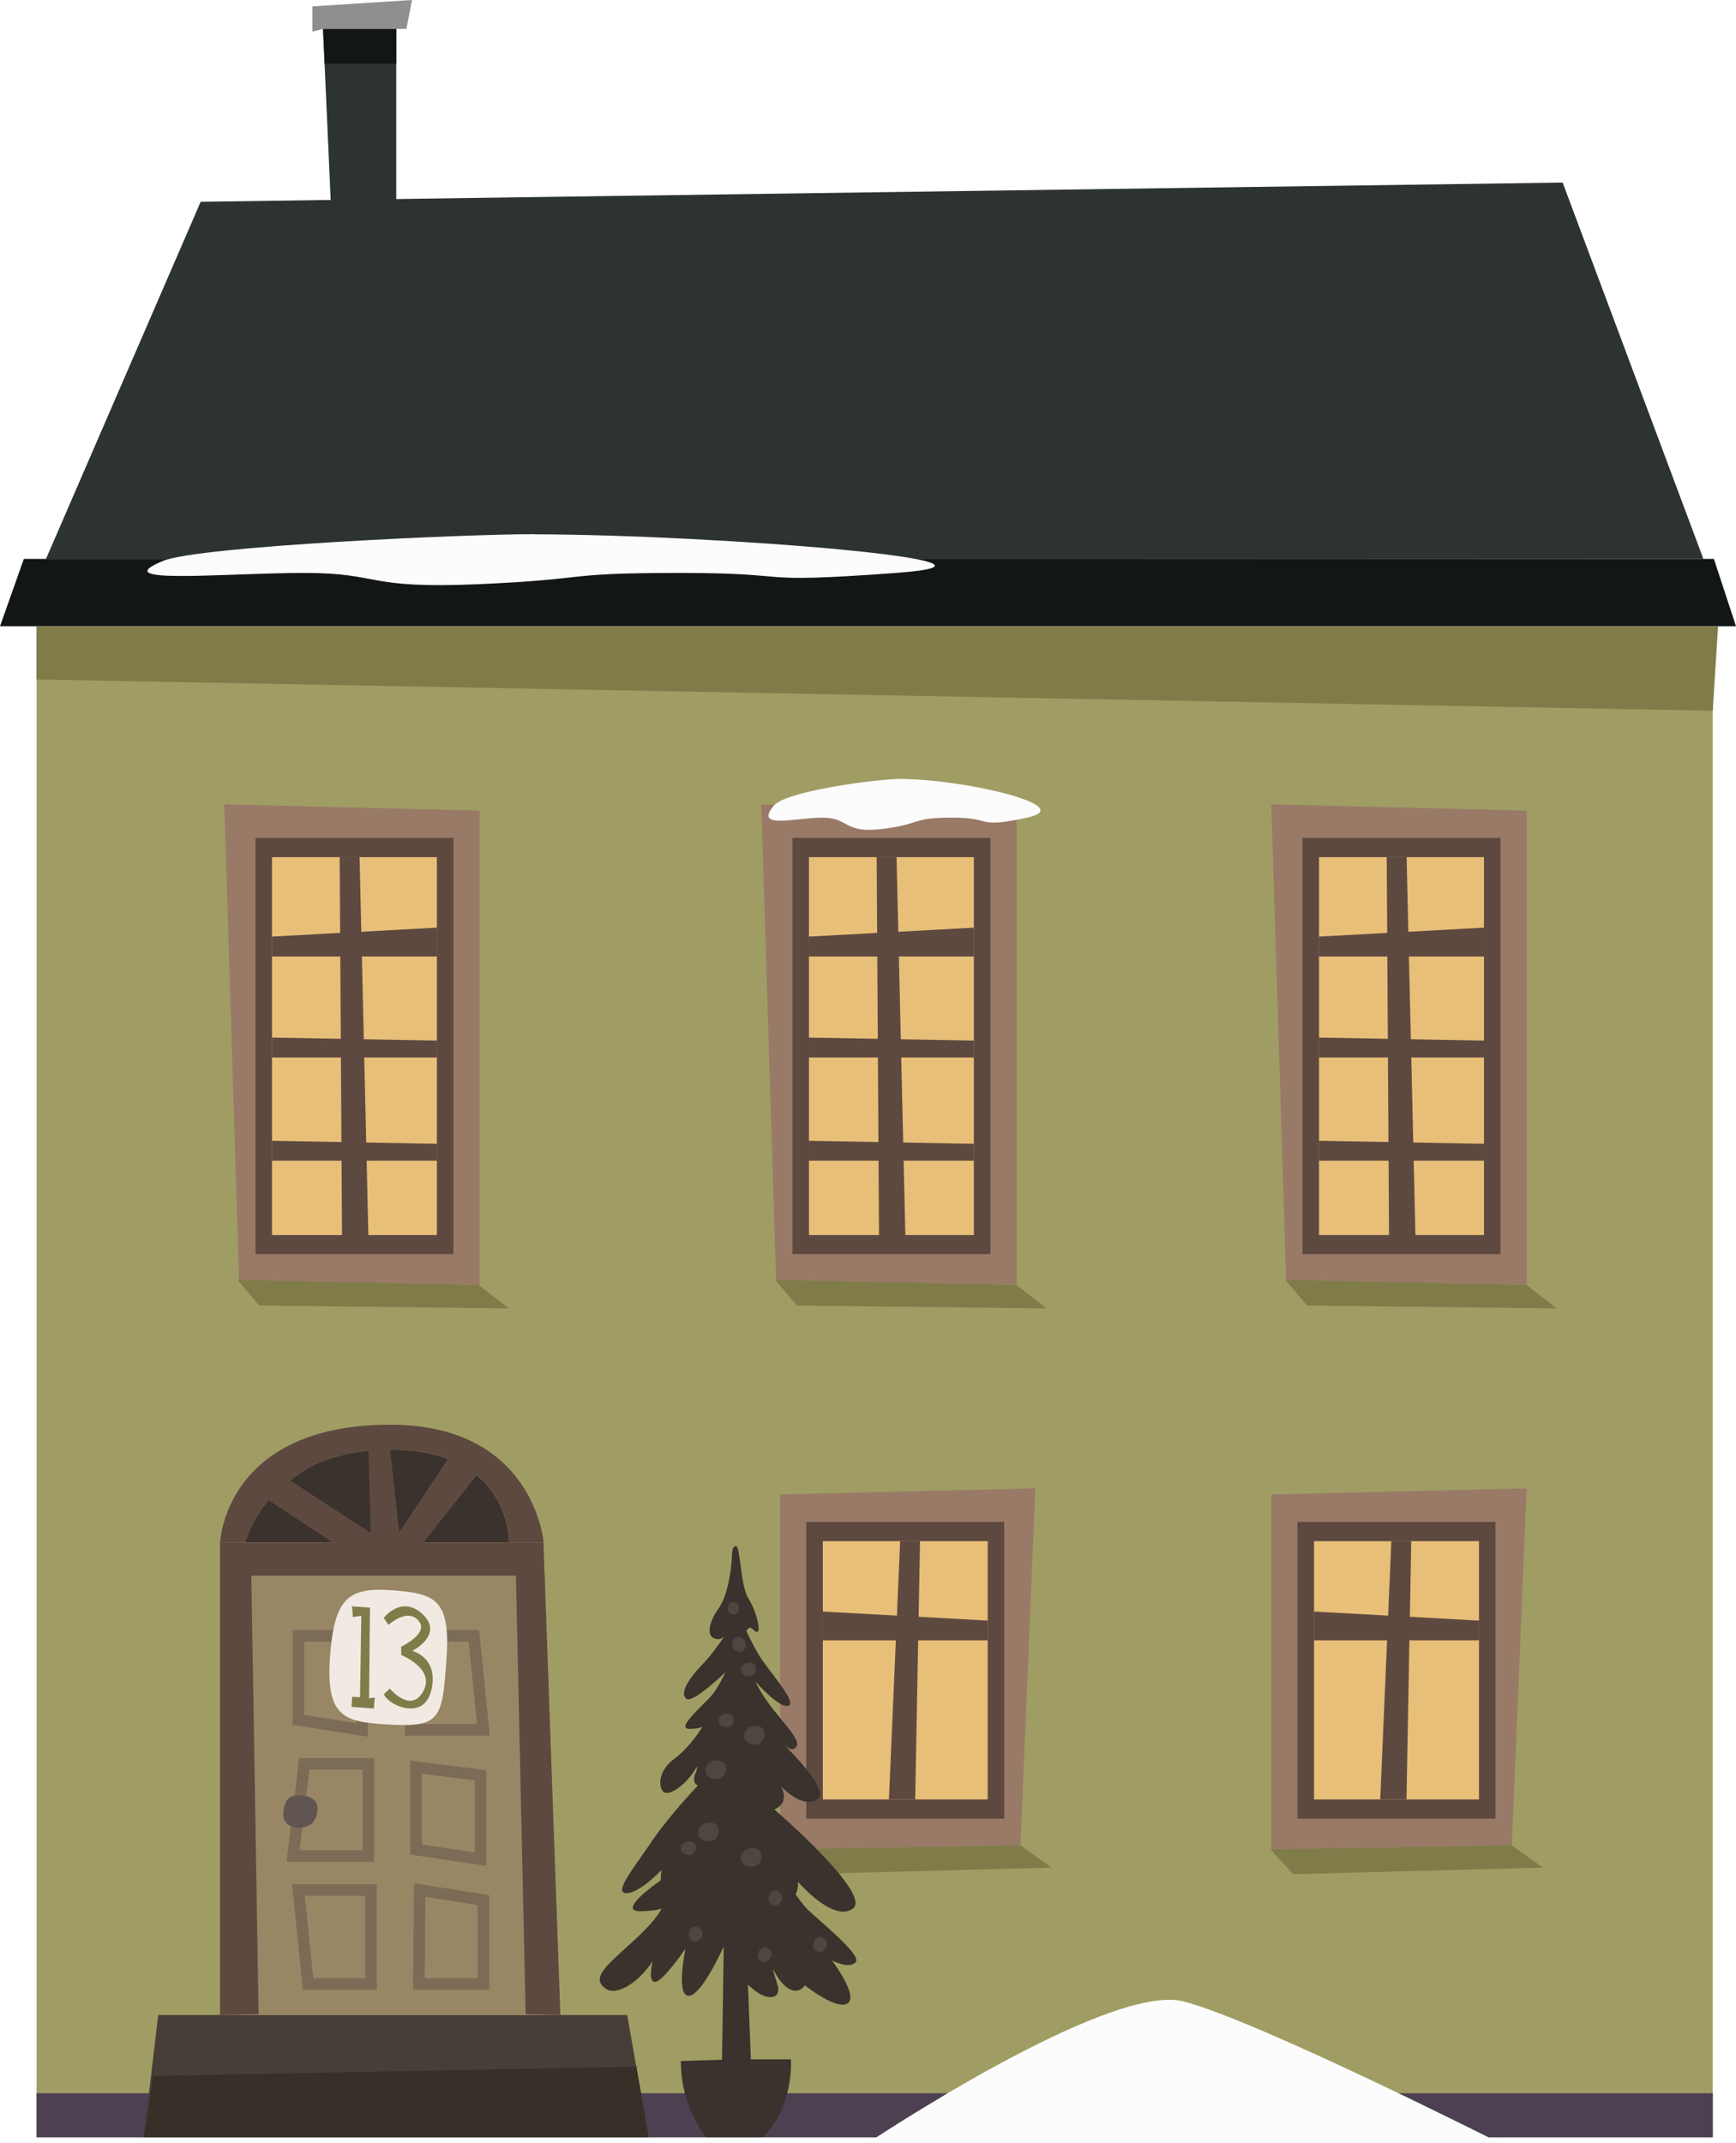<?xml version="1.0" encoding="UTF-8"?><svg id="Haus_14" xmlns="http://www.w3.org/2000/svg" viewBox="0 0 150.1 185.21"><defs><style>.cls-1{fill:#fcfcfc;}.cls-2{fill:#e8bf78;}.cls-3{fill:#f1eae3;}.cls-4{fill:#7f7c49;}.cls-5{fill:#997a67;}.cls-6{fill:#998665;}.cls-7{fill:#a09d64;}.cls-8{fill:#8f8f8f;}.cls-9{fill:#131616;}.cls-10{fill:#473e37;}.cls-11{fill:#2c3332;}.cls-12{fill:#382f28;}.cls-13{fill:#3a322c;}.cls-14{fill:#605550;}.cls-15{fill:#4d4151;}.cls-16{fill:#5e4940;}.cls-17{fill:#4f463f;}.cls-18{fill:none;stroke:#7c6b56;stroke-miterlimit:10;}</style></defs><rect class="cls-7" x="3.16" y="54.13" width="144.93" height="130.6"/><polygon class="cls-9" points="146.29 54.13 150.1 54.13 148.19 48.31 2.06 48.31 0 54.13 146.29 54.13"/><polygon class="cls-11" points="147.28 48.31 135.11 15.78 17.35 17.44 3.95 48.37 147.28 48.31"/><polygon class="cls-4" points="148.55 54.13 148.09 61.43 3.16 58.73 3.16 54.13 148.55 54.13"/><polygon class="cls-11" points="28.77 21.28 27.93 2.5 34.26 2.5 34.26 21.28 28.77 21.28"/><polygon class="cls-8" points="34.26 2.5 35.14 2.5 35.62 0 27.01 .55 27.01 2.73 27.93 2.5 34.26 2.5"/><polygon class="cls-9" points="27.93 2.5 34.26 2.5 34.26 5.51 28.07 5.51 27.93 2.5"/><rect class="cls-15" x="3.16" y="180.92" width="144.93" height="3.81"/><polygon class="cls-10" points="12.43 184.72 13.68 174.16 54.23 174.16 56.09 184.72 12.43 184.72"/><polygon class="cls-12" points="13.24 179.43 55.02 178.62 56.09 184.72 12.43 184.72 13.24 179.43"/><g><polygon class="cls-5" points="20.67 110.72 19.39 69.52 41.47 70.06 41.47 111.07 20.67 110.72"/><rect class="cls-2" x="23.51" y="74.08" width="14.27" height="32.67"/><path class="cls-16" d="M39.21,108.4v-35.98H22.09v35.98h17.12Zm-15.7-34.32h14.27v32.67h-14.27v-32.67Z"/><polygon class="cls-16" points="31.85 106.75 31.09 74.08 29.37 74.08 29.57 106.75 31.85 106.75"/><polygon class="cls-16" points="23.51 80.95 37.78 80.18 37.78 82.67 23.51 82.67 23.51 80.95"/><polygon class="cls-16" points="23.51 89.68 37.78 89.94 37.78 91.4 23.51 91.4 23.51 89.68"/><polygon class="cls-16" points="23.51 98.6 37.78 98.86 37.78 100.32 23.51 100.32 23.51 98.6"/></g><g><polygon class="cls-5" points="67.1 110.72 65.82 69.52 87.9 70.06 87.9 111.07 67.1 110.72"/><rect class="cls-2" x="69.94" y="74.08" width="14.27" height="32.67"/><path class="cls-16" d="M85.64,108.4v-35.98h-17.12v35.98h17.12Zm-15.7-34.32h14.27v32.67h-14.27v-32.67Z"/><polygon class="cls-16" points="78.28 106.75 77.52 74.08 75.8 74.08 76 106.75 78.28 106.75"/><polygon class="cls-16" points="69.94 80.95 84.21 80.18 84.21 82.67 69.94 82.67 69.94 80.95"/><polygon class="cls-16" points="69.94 89.68 84.21 89.94 84.21 91.4 69.94 91.4 69.94 89.68"/><polygon class="cls-16" points="69.94 98.6 84.21 98.86 84.21 100.32 69.94 100.32 69.94 98.6"/></g><g><polygon class="cls-5" points="111.2 110.72 109.92 69.52 132 70.06 132 111.07 111.2 110.72"/><rect class="cls-2" x="114.04" y="74.08" width="14.27" height="32.67"/><path class="cls-16" d="M129.74,108.4v-35.98h-17.12v35.98h17.12Zm-15.7-34.32h14.27v32.67h-14.27v-32.67Z"/><polygon class="cls-16" points="122.38 106.75 121.62 74.08 119.9 74.08 120.1 106.75 122.38 106.75"/><polygon class="cls-16" points="114.04 80.95 128.31 80.18 128.31 82.67 114.04 82.67 114.04 80.95"/><polygon class="cls-16" points="114.04 89.68 128.31 89.94 128.31 91.4 114.04 91.4 114.04 89.68"/><polygon class="cls-16" points="114.04 98.6 128.31 98.86 128.31 100.32 114.04 100.32 114.04 98.6"/></g><g><polygon class="cls-5" points="130.72 159.5 132 128.64 109.92 129.17 109.92 159.86 130.72 159.5"/><rect class="cls-2" x="113.61" y="133.19" width="14.27" height="22.34"/><path class="cls-16" d="M112.18,157.19v-25.65h17.12v25.65h-17.12Zm15.7-23.99h-14.27v22.34h14.27v-22.34Z"/><polygon class="cls-16" points="119.34 155.53 120.3 133.19 122.02 133.19 121.61 155.53 119.34 155.53"/><polygon class="cls-16" points="127.88 140.07 113.61 139.29 113.61 141.78 127.88 141.78 127.88 140.07"/><polyline class="cls-4" points="130.72 159.5 109.85 159.84 111.81 161.99 133.41 161.42 130.72 159.5"/></g><g><polygon class="cls-5" points="88.24 159.5 89.52 128.64 67.45 129.17 67.45 159.86 88.24 159.5"/><rect class="cls-2" x="71.13" y="133.19" width="14.27" height="22.34"/><path class="cls-16" d="M69.71,157.19v-25.65h17.12v25.65h-17.12Zm15.7-23.99h-14.27v22.34h14.27v-22.34Z"/><polygon class="cls-16" points="76.86 155.53 77.83 133.19 79.55 133.19 79.13 155.53 76.86 155.53"/><polygon class="cls-16" points="85.4 140.07 71.13 139.29 71.13 141.78 85.4 141.78 85.4 140.07"/><polyline class="cls-4" points="88.24 159.5 67.38 159.84 69.33 161.99 90.93 161.42 88.24 159.5"/></g><g><path class="cls-16" d="M44.01,133.31s.24-8.01-10.28-8.01c-3.04,0-5.37,.67-7.14,1.62-1.1,.68-2.06,1.44-2.87,2.19h0c-1.96,2.07-2.49,4.2-2.49,4.2h-2.2s.39-10.17,14.71-10.17c12.47,0,13.26,10.17,13.26,10.17h-2.98Z"/><polygon class="cls-6" points="48.45 174.16 19.02 174.16 19.02 133.31 46.99 133.31 48.45 174.16"/><path class="cls-13" d="M44.01,133.31H21.22s.53-2.13,2.49-4.19h0c.81-.76,1.77-1.52,2.87-2.2,1.77-.95,4.1-1.62,7.14-1.62,10.52,0,10.28,8.01,10.28,8.01Z"/><g><polygon class="cls-18" points="25.8 141.39 31.38 141.39 31.31 149.52 25.8 148.65 25.8 141.39"/><polygon class="cls-18" points="35.52 141.39 40.97 141.39 41.8 149.52 35.52 149.52 35.52 141.39"/><polygon class="cls-18" points="41.8 171.48 36.22 171.48 36.29 163.36 41.8 164.23 41.8 171.48"/><polygon class="cls-18" points="32.08 171.48 26.64 171.48 25.8 163.36 32.08 163.36 32.08 171.48"/><polygon class="cls-18" points="31.85 152.46 26.31 152.46 25.34 160.42 31.85 160.42 31.85 152.46"/><polygon class="cls-18" points="35.97 152.74 35.97 159.86 41.55 160.69 41.55 153.44 35.97 152.74"/></g><polygon class="cls-16" points="32.08 133.31 31.85 125.3 33.73 125.3 34.66 133.76 32.08 133.31"/><polygon class="cls-16" points="33.74 133.6 39.01 125.67 41.8 126.79 35.52 134.69 33.74 133.6"/><polygon class="cls-16" points="24.43 127.53 33.74 133.6 30.85 134.69 22.66 129.3 24.43 127.53"/><path class="cls-14" d="M25.74,157.99c1.31,0,1.67-.85,1.72-1.6s-.54-1.21-1.72-1.21c-.72,0-1.18,.4-1.24,1.57-.07,1.17,1.24,1.24,1.24,1.24Z"/><polygon class="cls-16" points="48.45 174.16 45.45 174.1 44.61 136.19 21.73 136.19 22.36 174.1 19.02 174.16 19.02 133.31 46.99 133.31 48.45 174.16"/></g><polyline class="cls-4" points="132 111.07 111.13 110.62 113.01 112.84 134.61 113.09 132 111.07"/><polyline class="cls-4" points="87.89 111.07 67.02 110.62 68.9 112.84 90.5 113.09 87.89 111.07"/><polyline class="cls-4" points="41.4 111.07 20.54 110.62 22.41 112.84 44.01 113.09 41.4 111.07"/><g><path class="cls-3" d="M33.05,149.02c5.11,.37,5.17-.36,5.55-5.56,.38-5.2-.93-5.74-4.7-6.01-3.77-.28-5,.65-5.37,5.79-.38,5.14,1.32,5.55,4.53,5.78Z"/><polygon class="cls-4" points="31.24 139.65 31.13 146.7 30.45 146.65 30.39 147.53 32.33 147.67 32.4 146.72 31.91 146.79 31.99 138.95 30.44 138.84 30.51 139.77 31.24 139.65"/><path class="cls-4" d="M33.59,140.45l-.41-.61s1.56-2.05,3.39-.29-.93,3.14-.93,3.14c0,0,2.28,.54,1.67,3.33s-3.7,1.41-4.12,.42l.51-.5s1.82,2.22,2.9,.23c1.06-1.96-1.91-3.12-1.91-3.12v-.73s2.32-1.08,1.57-2.14c-.95-1.33-2.66,.26-2.66,.26Z"/></g><path class="cls-1" d="M77.98,67.33c5.58,.04,15.34,2.38,10.82,3.34-4.52,.97-2.79,0-6.44,0s-2.56,.53-6.01,.97c-3.45,.44-2.89-.97-5.23-.97s-5.97,1.05-4.21-1.04c1.08-1.28,9.06-2.32,11.07-2.31Z"/><path class="cls-1" d="M46.15,46.18c16.14,.04,44.41,2.38,31.32,3.34s-8.06,0-18.64,0-7.4,.53-17.4,.97c-10,.44-8.36-.97-15.14-.97s-17.29,1.05-12.19-1.04c3.12-1.28,26.24-2.32,32.06-2.31Z"/><path class="cls-1" d="M75.05,185.21s20.84-13.92,27.3-12.22c6.46,1.69,27.3,12.22,27.3,12.22h-54.6Z"/><g><g><g><polygon class="cls-13" points="63.39 138.59 63.01 138.59 62.42 178.72 64.95 178.72 63.39 138.59"/><path class="cls-13" d="M60.75,159.27s-1.43,1.81-2.93,2.78-4.49,3.21-2.38,3.14c1.6-.06,1.75-.25,1.75-.25,0,0-.15,.75-2.51,2.9-2.36,2.15-3.48,3.05-2.43,3.96,1.05,.91,3.15-.64,4.18-2.31,0,0-.46,1.88,.23,1.81s2.61-2.87,2.61-2.87c0,0-.86,4.07,.27,4.07s3.01-4.21,3.01-4.21c0,0,.75,2.14,2.6,3.67,1.25,1.03,2.47,.81,2.07-.43s-.39-1.36-.39-1.36c0,0,.96,2.07,2.09,1.88,.49-.08,.67-.46,.67-.46,0,0,2.73,2.2,3.7,1.56,.97-.63-1.35-3.7-1.35-3.7,0,0,1.52,.78,2.05,.14s-3.14-3.55-4.21-4.6c-1.07-1.05-6.59-9.55-6.59-9.55l-2.45,3.84Z"/><path class="cls-13" d="M63.62,133.63c.42-.03,.37,3.39,1.1,4.54s1.25,3.39,.52,2.77c-.73-.63-.32,.1-1.03,.02s-.45-1.34-.95-.42-.9,1.31-1.53,1.06-.45-1.4,.39-2.56,1.12-3.52,1.15-4.3,.09-1.09,.34-1.11Z"/><path class="cls-13" d="M63.87,139.43s-1.61,2.84-3.03,4.31c-1.42,1.47-2.06,2.64-1.5,3.09s3.48-2.39,3.48-2.39c0,0,.81,2.64,1.84,2.62s.64-1.73,.64-1.73c0,0,2.17,2.45,2.89,2.09s-1.72-2.96-2.59-4.4c-.93-1.55-1.72-3.59-1.72-3.59Z"/><path class="cls-13" d="M63.92,141.67s-1.34,3.81-2.56,5.06c-1.22,1.25-2.89,2.74-1.68,2.7s1.12-.29,1.12-.29c0,0-1.04,1.8-2.5,2.88-1.46,1.08-1.33,2.45-.97,2.82,.54,.54,2.18-.75,2.93-2.16,0,0-.13,1.53,.58,1.7s2.27-2.95,2.26-3.95c0,0,.11,4.37,1.44,4.24,0,0,1-.12,.83-2.29,0,0,.39,1.56,.79,1.37,.24-.11,.16-.72,.16-.72,0,0,2.64,3.67,4.37,2.47,1.17-.81-3.06-4.86-3.06-4.86,0,0,.86,1,1.25,.28s-1.97-2.72-3.17-4.83-1.81-4.42-1.81-4.42Z"/><path class="cls-13" d="M64.07,147.84s-.63,1.96-2.15,3.23c-1.52,1.27-2.44,2.85-1.58,3.26,0,0-2.5,2.62-3.99,4.83-1.49,2.22-3.33,4.43-2.22,4.47,1.17,.04,3.07-2.01,3.07-2.01,0,0-.27,1.69,.23,1.56s2.84-3.27,2.84-3.27c-.12,1.66,.28,4.06,1.85,2.77,0,0,.43,3.19,2.24,3.19s2.12-2.6,2.12-2.6c0,0,.59,1.1,1.61,.98,1.02-.12,.9-1.61,.9-1.61,0,0,3.07,3.58,4.76,2.32,1.69-1.26-6.8-8.57-6.8-8.57,0,0,1.42-.43,.55-2.08-.87-1.65-3.45-6.47-3.45-6.47Z"/></g><g><path class="cls-17" d="M59.59,160.32c.65,0,.87-1.17,0-1.17s-1.04,1.17,0,1.17Z"/><path class="cls-17" d="M62.86,149.29c.65,0,.87-1.17,0-1.17s-1.04,1.17,0,1.17Z"/><path class="cls-17" d="M64.78,144.88c.65,0,.87-1.17,0-1.17s-1.04,1.17,0,1.17Z"/><path class="cls-17" d="M63.31,142.17c-.03,.65,1.13,.93,1.17,.05s-1.12-1.09-1.17-.05Z"/><path class="cls-17" d="M62.92,139.03c-.03,.54,.94,.77,.97,.05s-.93-.91-.97-.05Z"/><path class="cls-17" d="M67.57,164.3c.33-.56-.56-1.35-1-.6s.47,1.49,1,.6Z"/><path class="cls-17" d="M71.43,168.33c.33-.56-.56-1.35-1-.6s.47,1.49,1,.6Z"/><path class="cls-17" d="M66.65,169.2c.33-.56-.56-1.35-1-.6s.47,1.49,1,.6Z"/><path class="cls-17" d="M60.68,167.43c.33-.56-.56-1.35-1-.6s.47,1.49,1,.6Z"/><path class="cls-17" d="M61.35,159.15c.9,0,1.21-1.62,0-1.62s-1.44,1.62,0,1.62Z"/><path class="cls-17" d="M65.05,161.35c.9,0,1.21-1.62,0-1.62s-1.44,1.62,0,1.62Z"/><path class="cls-17" d="M61.99,153.77c.9,0,1.21-1.62,0-1.62s-1.44,1.62,0,1.62Z"/><path class="cls-17" d="M65.33,150.79c.9,0,1.21-1.62,0-1.62s-1.44,1.62,0,1.62Z"/></g></g><path class="cls-13" d="M63.47,177.99h4.92s.28,4.17-2.46,6.73h-4.85s-2.21-2.41-2.21-6.58l4.6-.15Z"/></g></svg>